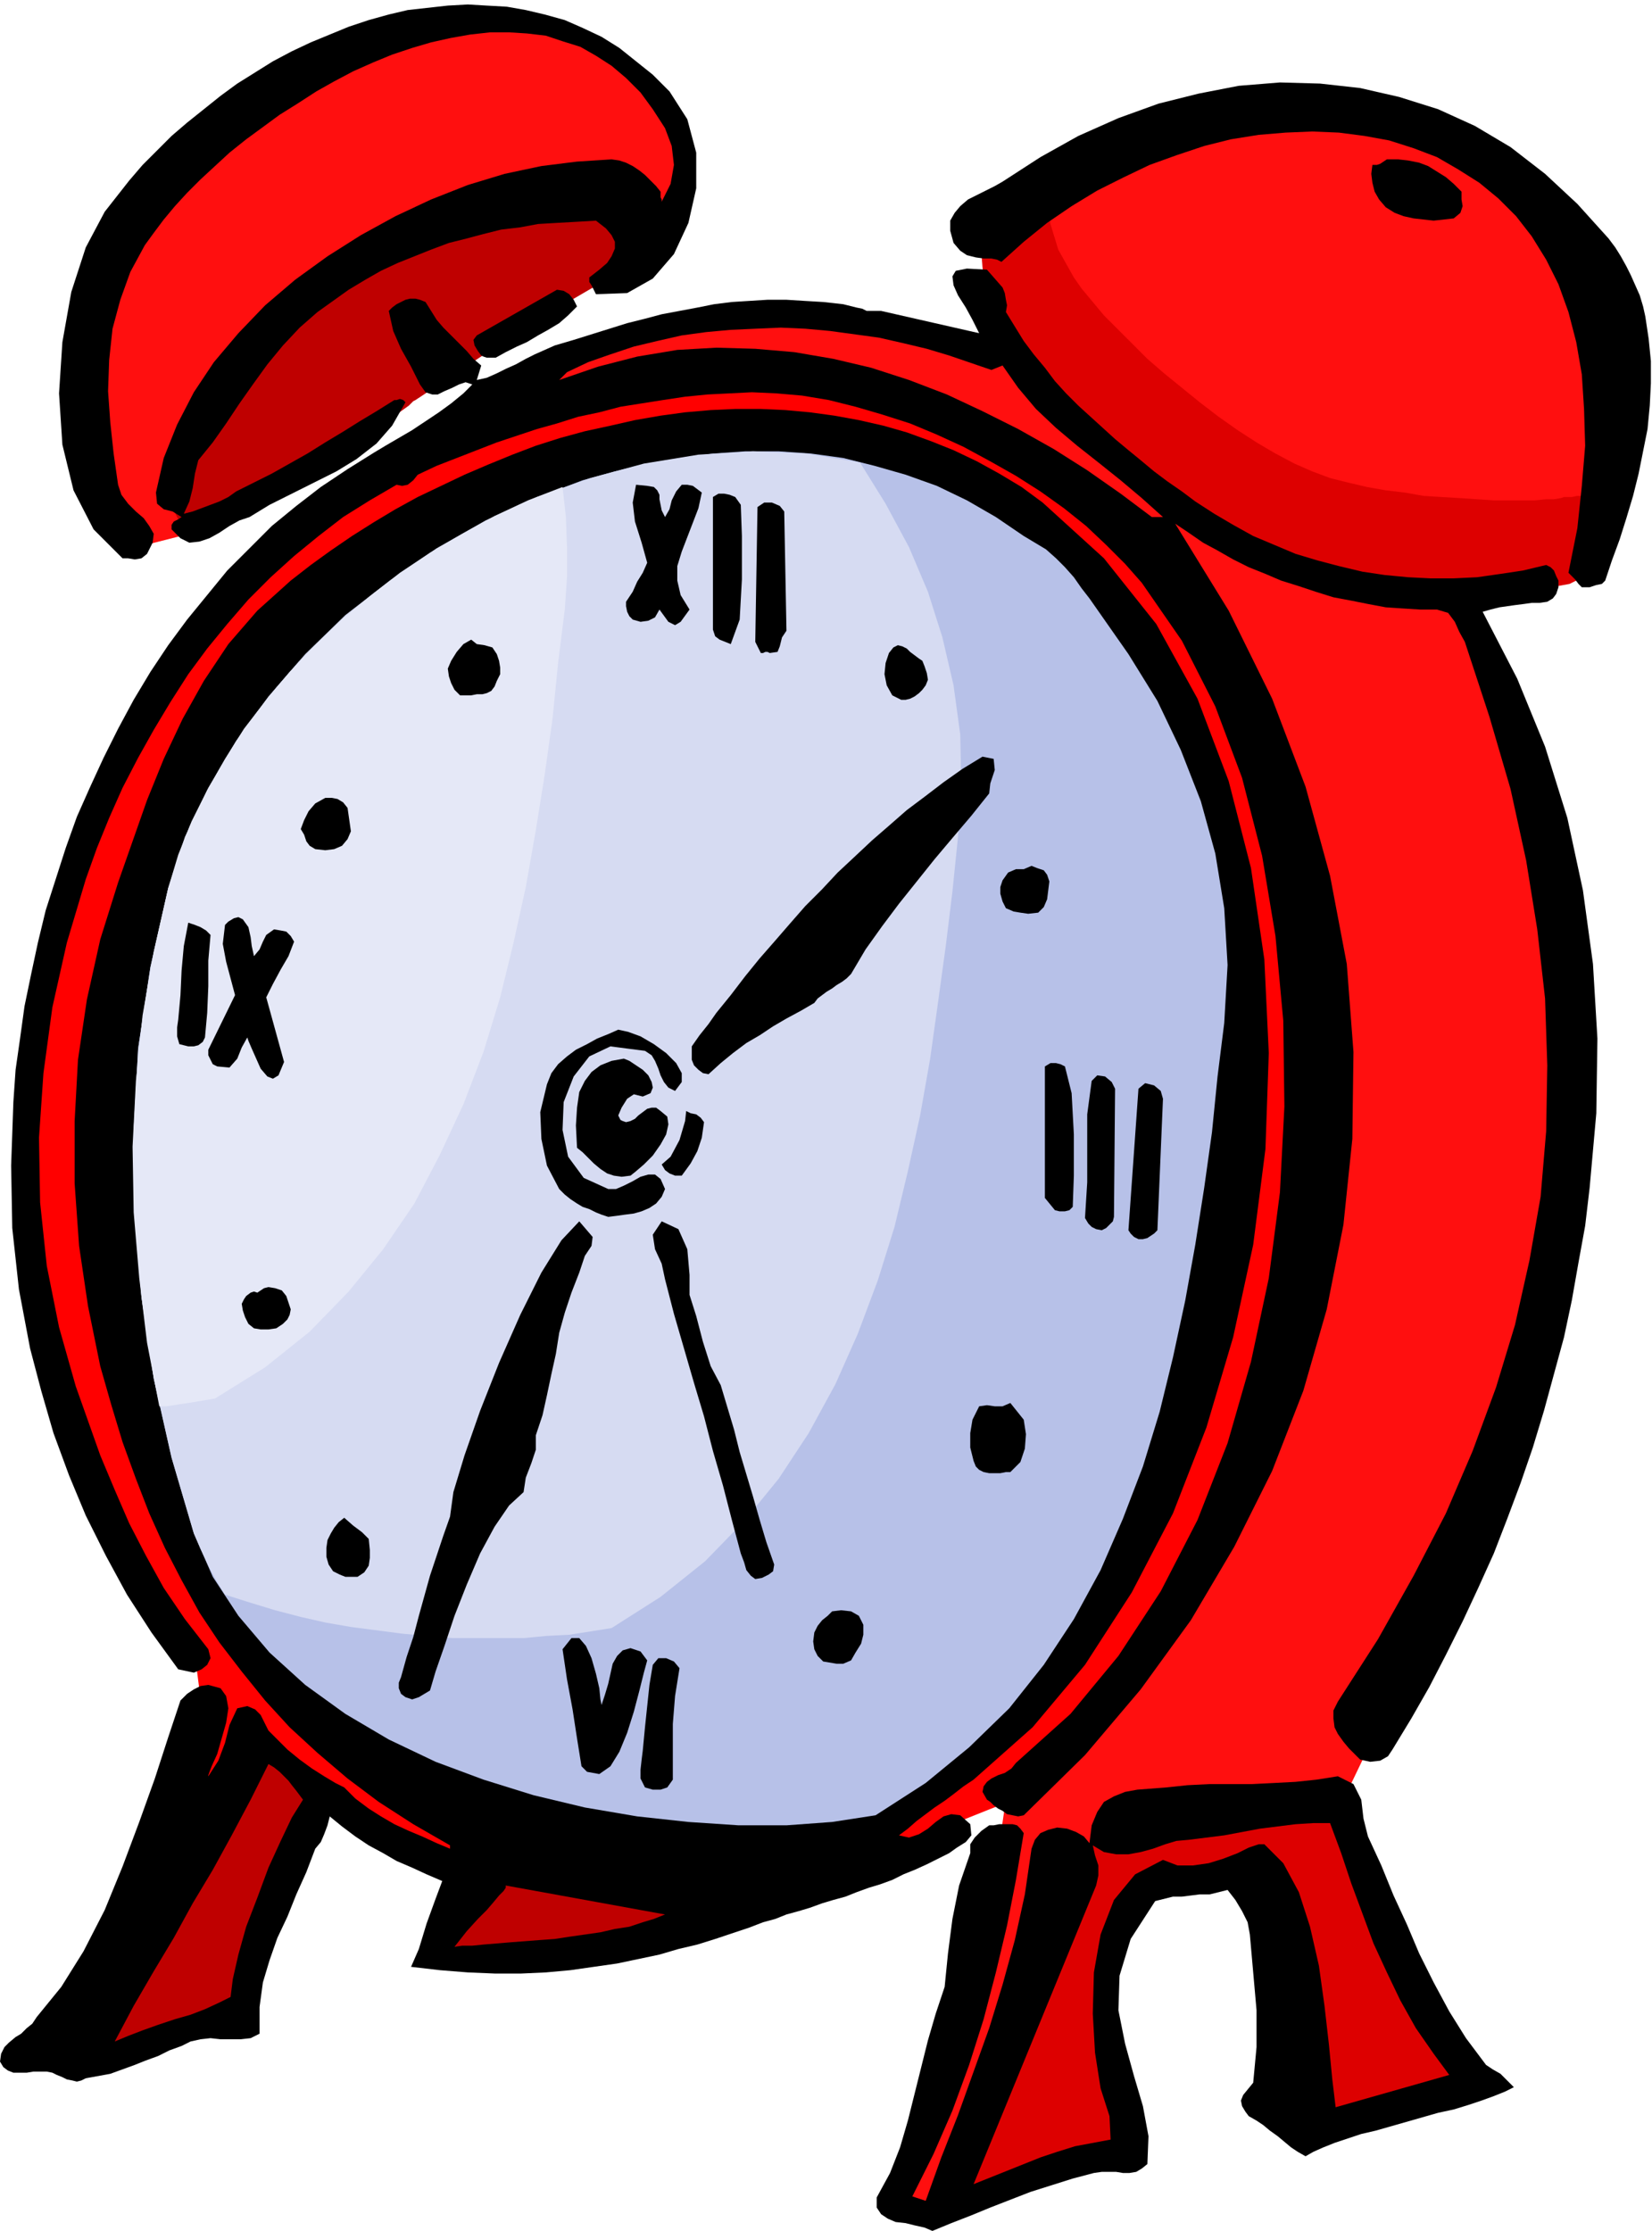 <svg xmlns="http://www.w3.org/2000/svg" fill-rule="evenodd" height="2.002in" preserveAspectRatio="none" stroke-linecap="round" viewBox="0 0 1483 2002" width="1.483in"><style>.pen1{stroke:none}.brush2{fill:#ff0f0f}.brush4{fill:#bf0000}.brush5{fill:#d00}.brush6{fill:#000}</style><path class="pen1 brush2" d="m904 1608-19 129-51 171-37 67 42 19 53-135 60-138 10-58 74-29 126-15 44-4 62-129 99-235 38-163 10-168-36-222-37-100-30-91-273-159-135-42-58-11-117-18-123 5-82 30-68 48-90 202-26 677 167 405 397-36z"/><path class="pen1" style="fill:red" d="m782 1666 138-55 94-106 89-147 62-247 5-182-16-215-106-213-96-73-132-72-142-24-197 24-154 72-103 90-105 138-69 167-19 110-13 104 17 128 18 86 29 84 58 103 36 55 4 31v110l64-60 112 80 232 26 194-14z"/><path class="pen1 brush2" d="m588 223 24-82-15-44-35-43-62-29-94-9-134 35-147 143-54 122 11 128 37 48 59-15 142-145 138-87 130-22z"/><path class="pen1 brush4" d="m160 411-1 3-2 8-3 10-1 12 2 12 5 10 9 7 16 1 11-2 13-4 13-6 15-8 16-8 15-10 16-10 15-11 15-11 14-10 12-9 11-9 9-7 7-5 4-4 2-1 101-67 96-56 3-9 4-21v-21l-11-11h-12l-18 1-21 2-22 2-22 2-17 2-12 1-5 1-182 92-95 134z"/><path class="pen1 brush5" d="m886 205-2 4-1 8-2 10 1 13 2 16 4 18 8 19 12 21 8 11 9 12 12 13 12 13 14 14 16 15 16 14 17 15 17 14 18 13 19 13 18 12 18 11 18 9 18 8 17 6 17 5 18 4 19 3 18 3 19 2 18 2 17 2 17 1h16l15 1h13l12-1h10l9-1h5l4-1 6-1h10l11-2 12-6 10-12 8-20 5-29v-41l-4-48-6-46-10-43-12-40-16-35-19-29-23-23-27-15-15-5-16-5-17-4-18-4-19-3-19-3-19-2-19-2-19-1-18-1h-36l-16 1-15 1-14 2-12 2-12 3-13 4-13 5-14 6-14 7-14 7-14 8-13 8-12 8-12 7-10 7-9 7-8 5-5 5-4 3-2 2z"/><path class="pen1 brush2" d="M940 166v16l3 19 7 23 14 25 7 10 10 12 10 12 12 12 13 13 14 14 15 13 16 13 16 13 17 13 17 12 17 11 17 10 17 9 16 7 16 6 16 4 17 4 17 3 17 2 17 3 16 1 17 1 15 1 15 1h37l10-1h7l6-1 3-1h7l5-1h5l6-1 6-2 6-4 5-5v-17l-4-48-6-46-10-43-12-40-16-35-19-29-23-23-27-15-15-5-16-5-17-4-18-4-19-3-19-3-19-2-19-2-19-1-18-1h-36l-16 1-15 1-14 2-12 2-13 3-14 5-15 5-15 7-15 8-15 8-14 8-14 9z"/><path class="pen1 brush6" d="m601 82 16 25 8 30v32l-7 31-13 28-19 22-23 13-28 1-2-4-2-4-2-3v-4l9-7 7-6 4-6 3-7v-6l-3-6-5-6-9-7-17 1-18 1-17 1-16 3-17 2-16 4-15 4-16 4-16 6-15 6-15 6-15 7-14 8-15 9-14 10-14 10-16 14-15 16-14 17-13 18-12 17-12 18-12 17-13 16-3 12-2 13-3 12-5 11 8-2 8-3 8-3 8-3 8-4 7-5 8-4 8-4 16-8 16-9 16-9 16-10 15-9 16-10 15-9 16-10h2l3-1 3 1 2 2-12 21-14 16-18 14-18 11-20 10-20 10-20 10-18 11-9 3-9 5-9 6-9 5-9 3-9 1-8-4-8-8v-4l2-3 4-2 3-2-8-5-8-2-6-5-1-10 7-31 12-30 15-29 18-27 22-26 24-25 27-23 29-21 30-19 31-17 32-15 33-13 33-10 33-7 32-4 31-2 7 1 6 2 6 3 6 4 5 4 5 5 5 5 4 5v5l1 2v2l8-16 3-17-2-17-6-16-11-17-11-15-13-13-13-11-14-9-14-8-16-5-15-5-17-2-16-1h-17l-18 2-17 3-18 4-17 5-18 6-17 7-18 8-17 9-16 9-17 11-16 10-15 11-15 11-15 12-13 12-13 12-12 12-11 12-10 12-9 12-8 11-13 24-9 25-7 26-3 28-1 28 2 28 3 28 4 28 3 9 6 8 7 7 7 6 5 7 4 7-1 8-5 10-5 4-6 1-6-1h-5l-26-26-18-35-10-41-3-46 3-46 8-45 13-40 17-32 11-14 11-14 12-14 13-13 13-13 14-12 15-12 15-12 15-11 16-10 16-10 17-9 17-8 17-7 17-7 18-6 18-5 17-4 18-2 18-2 18-1 17 1 18 1 17 3 17 4 18 5 16 7 17 8 16 10 15 12 15 12 15 15zm819 445-3-3-3-4-3-3-3-3 8-40 4-38 3-36-1-33-2-31-5-29-7-27-9-25-11-22-13-21-14-18-16-16-17-14-19-12-19-11-21-8-22-7-22-4-23-3-24-1-24 1-24 2-25 4-24 6-24 8-25 9-23 11-24 12-23 14-22 15-21 17-20 18-4-2-5-1h-7l-7-1-8-2-6-4-6-7-3-11v-9l4-7 5-6 7-6 8-4 8-4 8-4 7-4 34-22 34-19 36-16 36-13 36-9 36-7 37-3 36 1 36 4 35 8 35 11 33 15 32 19 31 24 29 27 28 31 6 8 5 8 5 9 4 8 4 9 4 9 3 10 2 9 3 20 2 20v20l-1 20-2 21-4 20-4 20-5 20-6 20-6 19-7 19-6 18-3 3-5 1-6 2h-7z"/><path class="pen1 brush6" d="M1312 172v7l1 6-2 6-6 5-9 1-9 1-9-1-9-1-9-2-8-3-8-5-6-7-4-7-2-8-1-8 1-8h4l3-1 3-2 3-2h10l9 1 10 2 8 3 8 5 8 5 7 6 7 7zm-412 86 2 5 1 6 1 5-1 6 8 13 8 13 9 12 10 12 9 12 10 11 11 11 11 10 11 10 11 10 12 10 11 9 12 10 12 9 13 9 12 9 17 11 17 10 18 10 19 8 19 8 20 6 19 5 21 5 20 3 21 2 20 1h21l21-1 21-3 20-3 21-5 4 2 3 3 2 5 2 4v6l-2 6-3 4-5 3-7 1h-7l-7 1-8 1-7 1-7 1-8 2-7 2 31 60 25 61 20 64 14 65 9 66 4 67-1 67-6 67-4 34-6 33-6 34-7 33-9 33-9 33-10 33-11 32-12 32-12 31-14 31-14 30-15 30-15 29-16 28-17 28-4 6-7 4-9 1-9-2-5-5-5-5-5-6-5-7-3-6-1-8v-7l4-8 36-56 32-57 29-56 24-56 21-57 17-56 13-58 10-57 5-59 1-59-2-60-7-62-10-62-14-64-19-65-22-67-5-9-4-9-6-8-10-3h-15l-16-1-15-1-16-3-15-3-16-3-16-5-15-5-16-5-14-6-15-6-14-7-14-8-13-7-13-9-12-8 48 78 39 79 30 79 22 80 15 79 6 79-1 78-8 77-15 76-21 73-28 72-34 68-39 66-45 62-50 59-55 54-5 1-5-1-5-1-4-3-4-2-4-3-3-3-3-2-4-7 1-5 3-4 4-3 6-3 6-2 6-4 4-5 49-44 43-52 38-58 33-64 27-69 21-73 16-75 10-77 4-77-1-77-7-76-12-72-18-70-24-64-30-59-36-52-15-17-17-17-18-17-20-16-21-15-22-14-23-13-24-13-24-11-24-10-25-8-24-7-24-6-24-4-23-2-22-1-20 1-20 1-20 2-20 3-19 3-19 3-19 5-19 4-19 6-18 5-18 6-18 6-18 7-18 7-18 7-17 8-4 5-5 4-5 1-5-1-24 14-24 15-22 17-22 18-21 19-20 20-19 22-18 22-17 23-16 25-15 25-14 25-14 27-12 27-11 27-10 28-17 57-13 58-8 59-4 58 1 58 6 57 11 55 15 53 11 31 11 31 13 31 13 30 15 29 16 29 19 28 21 27 2 8-3 6-5 4-7 3-14-3-24-33-22-34-19-35-18-36-15-36-14-38-11-38-10-38-10-53-6-55-1-56 2-57 2-29 4-28 4-29 6-29 6-28 7-29 9-28 9-28 10-28 12-27 12-26 13-26 14-26 15-25 16-24 17-23 18-22 18-22 20-20 20-20 22-18 22-17 24-16 24-15 10-6 12-7 12-7 12-8 12-8 11-8 11-9 8-8-6-2-6 2-6 3-7 3-6 3h-5l-6-2-5-7-8-16-9-16-7-16-4-18 3-3 4-3 4-2 4-2 4-1h5l4 1 5 2 5 8 5 8 6 7 7 7 7 7 7 7 6 7 7 6-4 13 9-2 9-4 8-4 9-4 9-5 8-4 9-4 9-4 17-5 16-5 16-5 16-5 16-4 15-4 16-3 16-3 15-3 16-2 16-1 16-1h17l16 1 17 1 18 2 4 1 4 1 4 1 5 1 4 2h13l88 20-6-12-6-11-7-11-4-9-1-8 3-5 10-2 18 1 14 16z"/><path class="pen1 brush6" d="m518 275-8 8-8 7-10 6-9 5-10 6-9 4-10 5-9 5h-8l-3-1-2-1-3-4-3-5-1-5 3-4 72-41 6 1 5 3 4 5 3 6z"/><path class="pen1 brush2" d="m900 328 14 20 16 19 18 17 19 16 19 15 20 16 19 16 19 17h-10l-28-21-30-21-30-19-32-18-32-16-32-15-34-13-34-11-34-8-35-6-35-3-35-1-35 2-36 6-35 9-35 12 7-7 19-9 20-7 21-7 21-5 22-5 22-3 22-2 22-1 23-1 22 1 22 2 22 3 22 3 22 5 21 5 20 6 38 13 10-4z"/><path class="pen1 brush6" d="m874 1597-9 6-9 7-8 6-9 6-8 6-8 6-8 7-8 6 9 2 9-3 8-5 7-6 7-5 7-2 8 1 9 8 1 10-5 6-8 5-7 5-10 5-10 5-11 5-10 4-10 5-11 4-10 3-11 4-10 4-11 3-10 3-11 4-10 3-11 3-10 4-11 3-13 5-15 5-15 5-16 5-17 4-17 5-19 4-19 4-21 3-21 3-22 2-22 1h-24l-24-1-25-2-26-3 7-16 7-23 8-22 6-16-14-6-13-6-14-6-12-7-13-7-12-8-12-9-11-9-2 8-3 8-3 7-5 6-8 21-9 20-8 20-9 19-7 20-6 20-3 22v24l-8 4-9 1h-18l-9-1-9 1-9 2-8 4-11 4-10 5-11 4-10 4-11 4-11 4-11 2-11 2-4 2-4 1-4-1-5-1-4-2-5-2-4-2-5-1H30l-6 1H12l-5-2-4-3-3-5 1-7 3-6 4-4 6-5 5-3 5-5 5-4 4-6 22-27 20-32 19-37 16-39 15-40 14-39 12-37 11-33 6-6 6-4 6-3 7-1 11 3 5 7 2 11-2 13-4 14-4 14-5 11-3 8v1l9-14 6-16 4-16 7-15 9-2 7 3 5 5 3 6 4 8 8 8 9 9 11 9 11 8 11 7 10 6 8 4 10 10 12 9 11 7 12 7 13 6 12 5 13 6 12 5v-3l-33-19-31-20-28-21-27-23-25-23-22-24-21-26-20-26-18-27-16-29-15-29-14-31-12-31-12-33-10-33-10-35-11-54-8-54-4-56v-56l3-55 8-54 12-54 16-51 13-37 13-37 15-37 17-36 19-34 22-33 26-30 30-27 18-14 18-13 19-13 19-12 20-12 20-11 21-10 21-10 21-9 22-9 21-8 22-7 22-6 23-5 22-5 23-4 22-3 23-2 22-1h23l22 1 22 2 22 3 22 4 22 5 21 6 22 8 20 8 21 10 20 11 20 12 19 14 55 50 47 59 37 67 28 74 20 78 12 82 4 84-3 86-11 86-18 83-24 81-30 77-37 71-42 65-47 56-53 47z"/><path class="pen1" style="fill:#b7c1e8" d="m919 481 10 6 10 6 9 8 8 8 8 9 7 10 7 9 7 10 28 40 26 42 21 44 18 46 13 47 8 49 3 51-3 52-6 48-5 50-7 50-8 51-9 50-11 51-12 49-15 49-18 47-20 46-24 44-27 41-31 39-36 35-39 32-45 29-39 6-41 3h-43l-45-3-46-5-47-8-46-11-45-14-43-16-42-20-39-23-36-26-32-29-28-33-23-35-17-39-20-68-16-71-11-73-6-74-1-75 4-74 11-73 16-71 9-28 10-27 13-26 14-26 15-25 18-25 18-23 20-23 22-21 22-21 24-20 24-18 26-17 26-16 27-14 27-14 28-11 29-11 29-8 29-7 30-5 29-4 29-2h30l29 2 29 4 28 7 28 8 28 10 27 13 26 15 25 17z"/><path class="pen1" style="fill:#d6dbf2" d="m772 415 23 37 21 39 17 40 13 41 10 43 6 44 1 46-3 46-5 49-6 49-7 51-7 50-9 51-11 50-12 50-15 48-18 48-20 45-24 44-27 41-31 38-35 36-40 32-44 28-19 3-19 3-20 1-21 2h-64l-23-2-22-2-23-3-23-3-23-4-22-5-23-6-23-7-22-7-8-13-7-13-7-15-6-14-20-68-16-71-11-73-6-74-1-75 4-74 11-73 16-71 15-46 21-44 25-42 29-40 33-38 36-35 40-31 42-29 44-25 46-21 48-17 48-13 49-8 49-3 48 2 48 8z"/><path class="pen1" style="fill:#e5e8f7" d="m505 437 3 27 1 27v27l-2 29-6 48-5 50-7 50-8 50-9 51-11 50-12 49-15 49-18 47-21 45-23 44-28 41-31 38-35 36-40 32-45 28-6 1-6 1-6 1-6 1-7 1-6 1-7 1h-6l-11-57-7-58-5-59-1-59 3-59 6-59 10-57 13-57 9-30 12-30 14-28 16-28 17-27 20-26 21-25 23-24 24-23 25-21 27-21 27-18 29-17 29-16 30-14 31-12z"/><path class="pen1 brush6" d="m597 464 4-7 2-8 4-8 5-6h5l5 1 4 3 4 3-3 14-5 13-5 13-5 13-4 13v13l3 13 8 13-8 11-5 3-6-3-8-11-4 7-6 3-7 1-7-2-3-3-2-4-1-5v-4l6-9 4-9 5-8 4-9-5-18-6-19-2-17 3-16 10 1 6 1 3 3 2 4v4l1 5 1 5 3 6zm59 114-5-2-5-2-4-3-2-6V446l5-3h5l5 1 5 2 5 7 1 28v39l-2 36-8 22zm48-119 2 107-4 6-2 8-2 5-7 1-2-1h-2l-2 1h-2l-5-10 2-121 6-4h7l7 3 4 5zM446 587l2 6 1 6v6l-3 6-2 5-3 4-4 2-4 1h-5l-5 1h-10l-5-5-3-6-2-6-1-7 3-7 5-8 6-7 7-4 5 4 7 1 7 2 4 6zm382 6 2 5 2 6 1 6-2 5-3 4-3 3-4 3-4 2-4 1h-4l-4-2-4-2-5-9-2-10 1-10 3-9 4-5 4-2 4 1 4 2 3 3 4 3 4 3 3 2zm60 119-16 20-17 20-16 19-16 20-16 20-15 20-15 21-13 22-4 4-4 3-5 3-4 3-5 3-4 3-4 3-3 4-12 7-13 7-12 7-12 8-12 7-12 9-11 9-11 10-5-1-4-3-4-4-2-5v-12l7-10 8-10 7-10 13-16 13-17 13-16 14-16 13-15 14-16 15-15 14-15 15-14 16-15 15-13 16-14 16-12 17-13 17-12 18-11 10 2 1 10-4 12-1 9zm-576 13 1 7 1 7 1 7-3 7-5 6-7 3-8 1-9-1-5-3-3-4-2-6-3-5 3-8 4-8 6-7 9-5h6l5 1 5 3 4 5zm630 66-1 8-1 8-3 7-5 5-9 1-7-1-6-1-7-3-3-6-2-7v-6l2-6 5-7 7-3h7l7-3 5 2 6 2 3 4 2 6zm-696 43 6 1 5 1 4 4 3 5-5 13-7 12-7 13-6 12 16 58-5 12-5 3-5-2-6-7-4-9-4-9-3-7-1-3-5 9-4 10-7 8-11-1-4-2-2-4-2-4v-5l24-49-4-15-4-15-3-16 2-17 3-3 5-3 4-1 4 2 5 7 2 9 1 8 2 9 5-6 3-7 3-6 7-5zm-57 5-2 23v23l-1 24-2 22-2 4-4 3-4 1h-5l-8-2-2-7v-8l1-7 2-22 1-22 2-22 4-21 6 2 5 2 5 3 4 4zm417 140-6-3-4-5-3-6-2-6-3-7-3-5-6-4-8-1-23-3-19 9-14 18-9 23-1 25 5 24 14 19 22 10h7l7-3 8-4 7-4 7-2h6l5 4 4 9-3 7-5 6-6 4-7 3-7 2-8 1-7 1-8 1-6-2-5-2-6-3-6-2-5-3-6-4-5-4-5-5-11-21-5-24-1-24 6-25 4-10 6-8 8-7 8-6 10-5 9-5 10-4 9-4 9 2 11 4 12 7 11 8 9 9 5 9v8l-6 8z"/><path class="pen1 brush6" d="m577 984-8-2-6 4-5 8-3 7 1 2 1 2 2 1 3 1 4-1 4-2 3-3 4-3 4-3 4-1h4l4 3 6 5 1 7-2 9-5 9-7 10-8 8-7 6-5 4-8 1-7-1-6-2-6-4-6-5-5-5-5-5-5-4-1-20 1-16 2-14 5-10 6-8 8-6 10-4 11-2 5 2 6 4 6 4 5 5 3 6 1 5-2 5-7 3zm370 102-9-11V957l5-3h5l4 1 4 2 6 24 2 37v37l-1 28-3 3-4 1h-5l-4-1zm54-109-1 115-1 4-3 3-3 3-4 2-5-1-4-2-3-3-3-5 2-32v-61l4-30 5-5 7 1 6 5 3 6zm43 9-5 118-3 3-3 2-3 2-4 1h-4l-4-2-3-3-2-3 9-127 6-5 8 2 6 5 2 7zm-412 21-2 14-4 12-6 11-8 11h-6l-5-2-4-3-3-5 8-7 8-15 5-17 1-9 4 2 5 1 4 3 3 4zm-112 135-7 18-6 18-5 18-3 19-4 18-4 19-4 18-6 18v13l-4 12-5 13-2 13-13 12-13 19-13 24-12 28-11 28-9 27-8 23-5 17-5 3-5 3-6 2-6-2-4-3-2-5v-5l2-5 5-18 6-18 5-19 5-18 5-18 6-18 6-18 6-17 3-22 10-33 14-40 17-43 19-43 19-38 18-29 16-17 12 14-1 8-6 9-5 15zm99 20 6 19 6 23 7 22 9 17 6 20 6 20 5 20 6 20 6 20 6 21 6 20 7 20-1 6-4 3-6 3-6 1-4-3-4-5-2-7-3-8-8-30-8-31-9-31-8-31-9-30-9-31-9-31-8-31-3-14-6-13-2-13 8-12 15 7 8 18 2 23v18zm-360 7 2 6-1 5-2 4-4 4-6 4-7 1h-7l-6-1-5-4-3-6-2-6-1-6 2-4 2-3 4-3 3-1 3 1 3-2 3-2 4-1 6 1 6 2 4 5 2 6zm660 105 2 13-1 13-4 12-9 9h-4l-5 1h-10l-5-1-4-2-3-3-2-5-3-12v-13l2-12 6-12 7-1 7 1h7l7-3 12 15zm-587 117v7l-1 7-4 6-6 4h-11l-5-2-6-3-4-6-2-7v-8l1-7 3-6 3-5 4-5 5-4 8 7 8 6 6 6 1 10zm443 67v9l-2 8-5 8-4 7-7 3h-6l-6-1-6-1-5-5-3-6-1-7 1-8 3-6 4-5 5-4 4-4 8-1 9 1 7 4 4 8zm-235 72 3-9 3-10 2-9 2-9 4-7 5-5 7-2 9 3 6 8-3 11-4 16-5 19-6 19-7 17-8 13-10 7-11-2-5-5-4-25-4-26-5-27-4-27 8-10h7l6 7 5 11 4 14 3 13 1 10 1 5zm70-33-4 25-2 25v50l-5 7-6 2h-7l-7-2-4-8v-8l1-9 1-8 2-21 2-19 2-19 3-18 5-6h7l7 3 5 6z"/><path class="pen1 brush4" d="m272 1615-10 16-10 21-11 24-10 27-10 26-7 25-5 22-2 16-10 5-13 6-13 5-14 4-15 5-14 5-13 5-12 5 17-32 18-31 18-30 17-31 18-30 17-31 17-32 16-32 5 3 5 4 4 4 4 4 3 4 4 5 3 4 3 4z"/><path class="pen1 brush6" d="m1334 1853 6 4 7 4 6 6 6 6-8 4-10 4-11 4-12 4-13 4-14 3-14 4-14 4-14 4-14 4-13 3-12 4-12 4-10 4-9 4-7 4-7-4-6-4-6-5-6-5-7-5-6-5-6-4-7-4-3-4-3-5-1-5 2-5 9-11 3-32v-33l-3-34-3-34-2-11-5-10-6-10-7-9-8 2-8 2h-9l-8 1-8 1h-8l-8 2-8 2-22 34-10 33-1 31 6 30 8 29 8 27 5 27-1 25-5 4-5 3-6 1h-6l-6-1h-13l-7 1-19 5-19 6-19 6-18 7-18 7-17 7-18 7-17 7-7-3-9-2-8-2-9-1-7-3-6-4-4-6v-9l12-22 9-23 7-24 6-24 6-24 6-24 7-24 8-24 3-30 4-31 6-30 10-29v-8l4-6 6-6 7-5h4l5-1h12l4 1 3 3 3 4-7 42-8 41-10 42-11 42-13 41-15 41-17 39-19 38 3 1 3 1 3 1 3 1 14-39 15-38 14-39 14-39 12-39 11-40 9-41 6-41 3-8 5-6 7-3 8-2 9 1 8 3 7 4 5 6 2-16 5-12 6-9 9-5 10-4 11-2 13-1 13-1 19-2 20-1h38l20-1 19-1 19-2 19-3 14 7 7 14 2 17 4 16 12 26 11 27 12 26 11 26 13 26 14 26 15 24 18 24z"/><path class="pen1 brush5" d="m1287 1843 14 19-102 29-3-25-3-31-4-35-5-36-8-35-10-31-14-26-17-17h-5l-9 3-10 5-13 5-13 4-14 2h-14l-13-5-25 13-19 23-12 31-6 34-1 37 2 35 5 32 8 25 1 21-16 3-16 3-16 5-15 5-15 6-15 6-15 6-15 6 110-268 2-9v-9l-3-9-2-9 10 6 11 2h11l11-2 11-3 11-4 10-3 11-1 16-2 16-2 16-3 16-3 16-2 16-2 16-1h15l10 27 9 27 10 27 10 27 12 26 12 25 14 25 16 23z"/><path class="pen1 brush4" d="m597 1718-10 4-10 3-12 4-13 2-13 3-14 2-14 2-13 2-14 1-13 1-13 1-12 1-12 1-10 1h-9l-7 1 11-14 10-11 8-8 6-7 5-6 4-4 2-3v-2l143 26z"/></svg>
